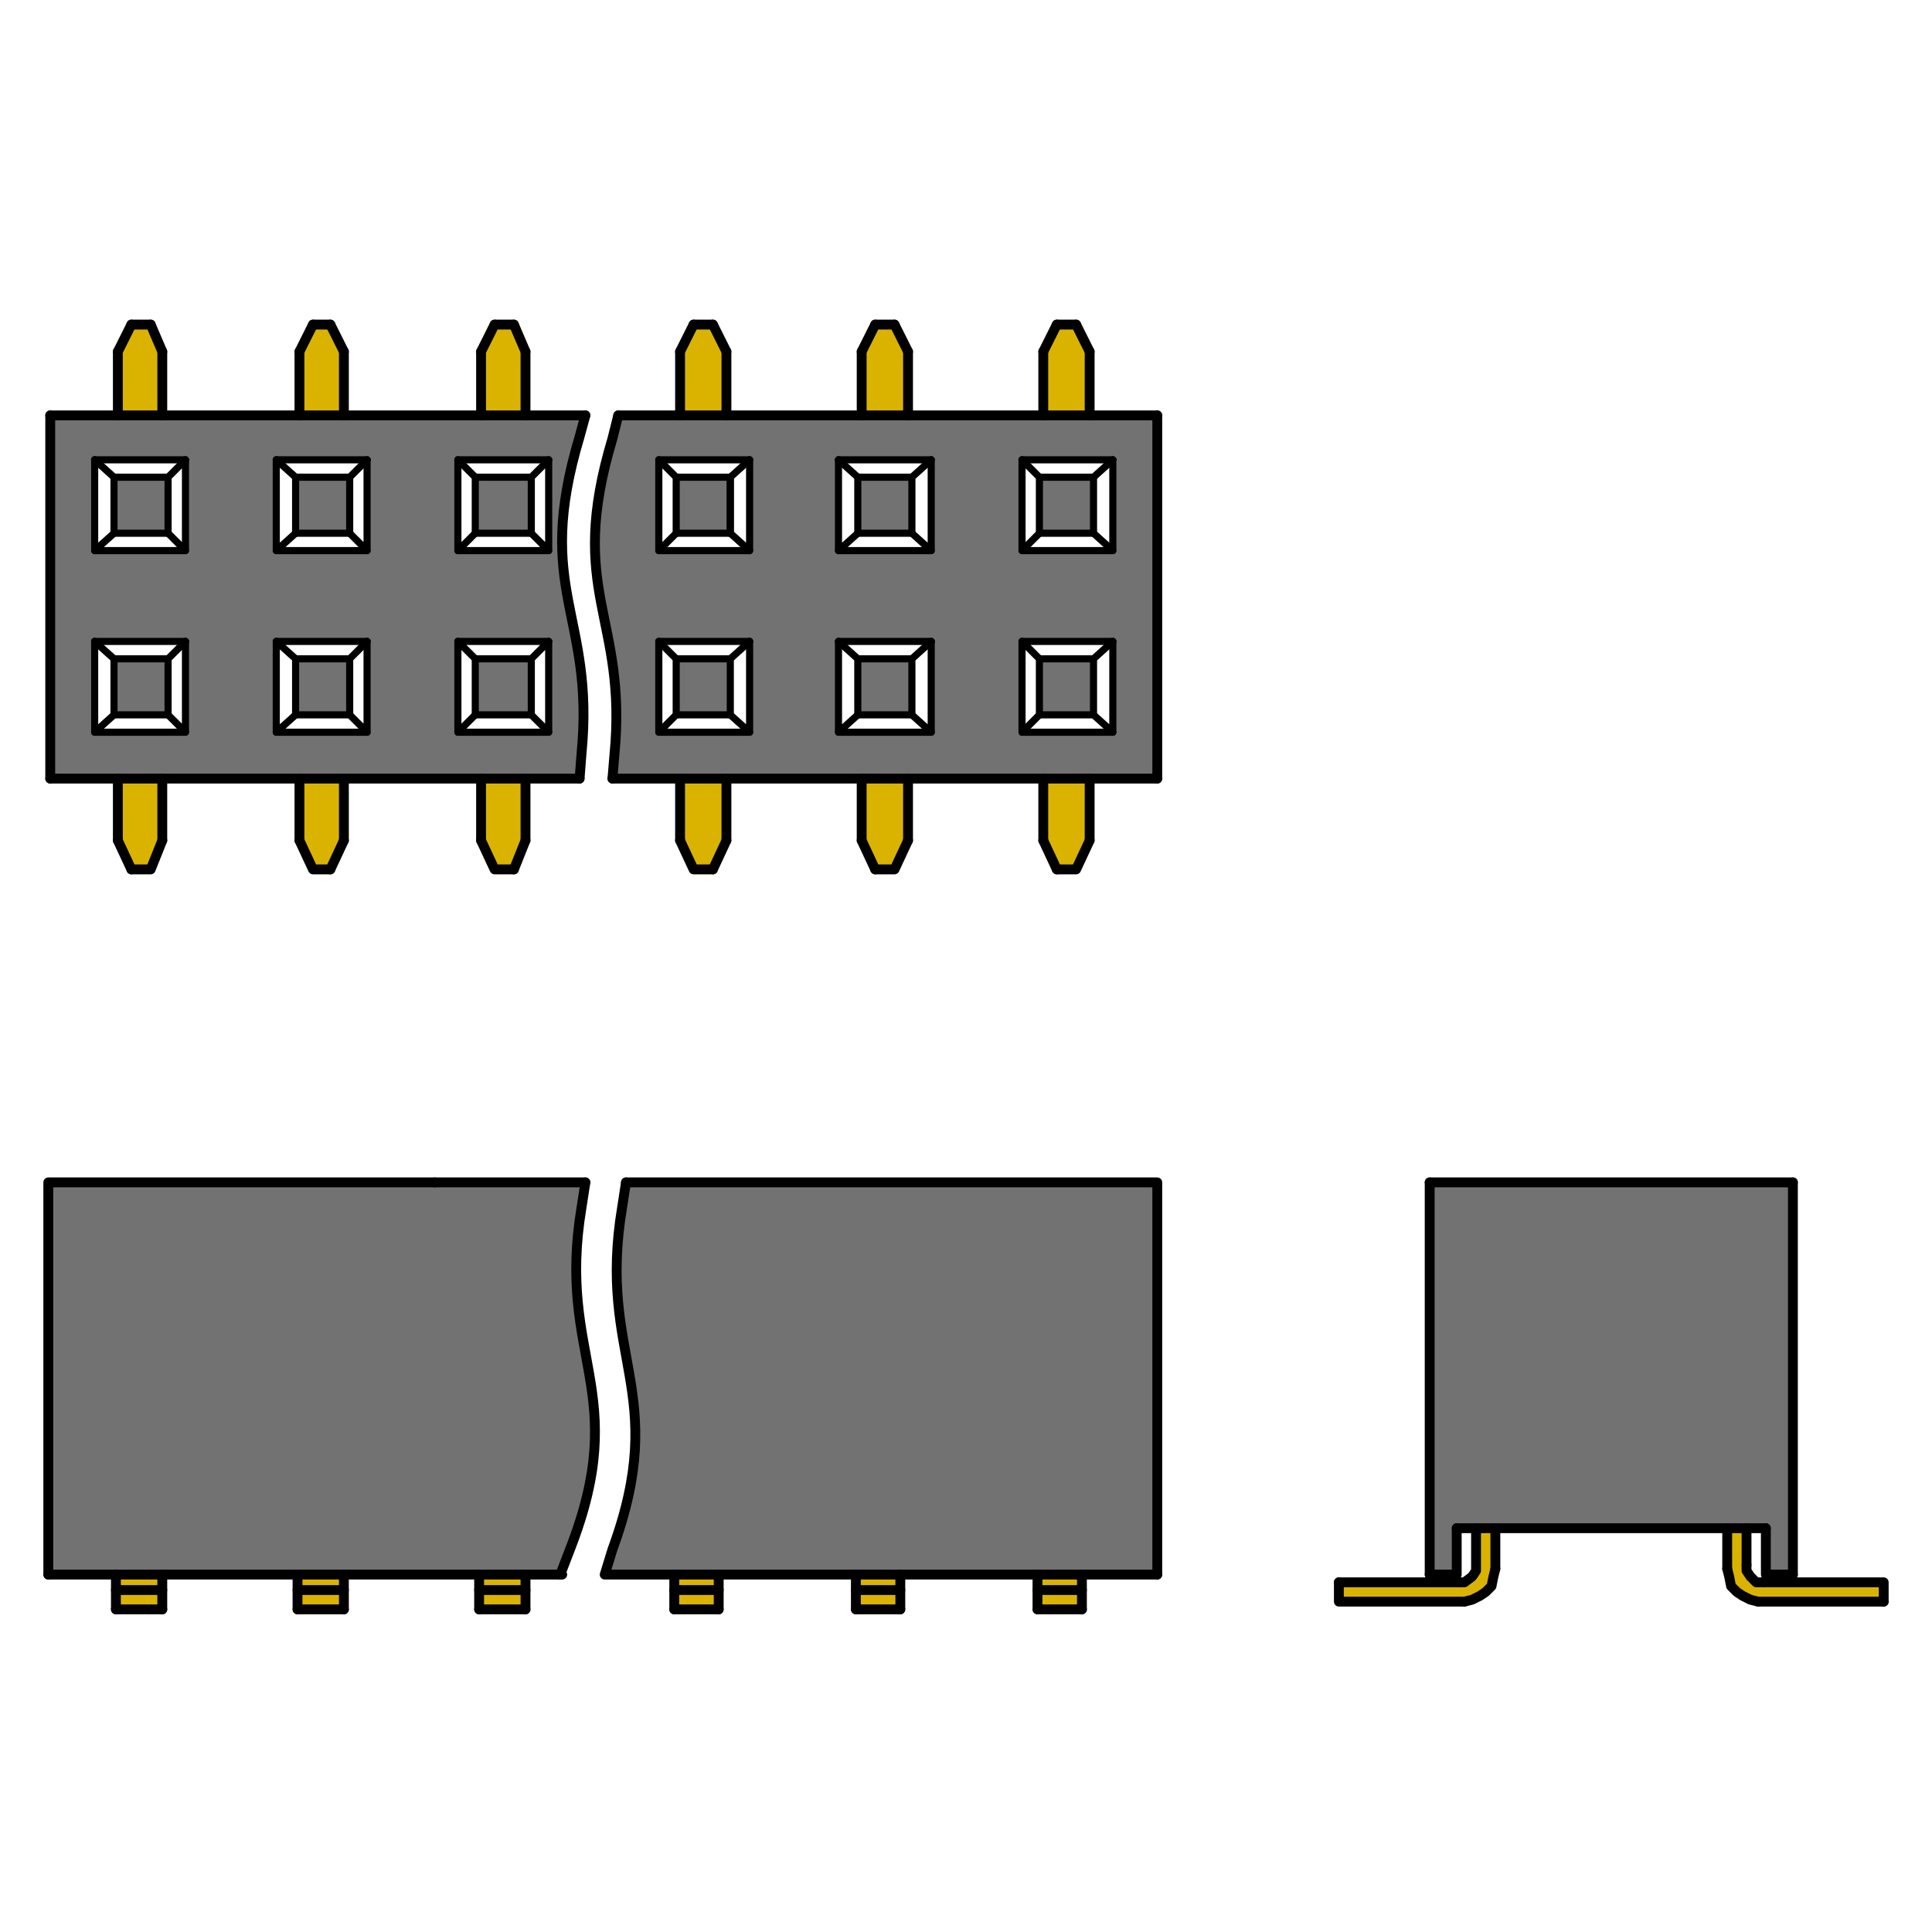 <?xml version="1.0" encoding="utf-8"?>
<!-- Generator: Adobe Illustrator 24.1.2, SVG Export Plug-In . SVG Version: 6.00 Build 0)  -->
<svg version="1.1" id="レイヤー_1" xmlns="http://www.w3.org/2000/svg" xmlns:xlink="http://www.w3.org/1999/xlink" x="0px"  width="100" height="100"
	 y="0px" viewBox="0 0 100 100" style="enable-background:new 0 0 100 100;" xml:space="preserve">
<style type="text/css">
	.st0{fill:#DAB300;}
	.st1{fill:#737272;}
	.st2{fill:none;stroke:#000000;stroke-width:0.51;stroke-linecap:round;stroke-linejoin:round;stroke-miterlimit:10;}
	.st3{fill:none;stroke:#000000;stroke-width:0.368;stroke-linecap:round;stroke-linejoin:round;stroke-miterlimit:10;}
</style>
<g>
	<g id="XMLID_8_">
		<g>
			<polygon class="st0" points="90.4,81 90.4,81.3 90.6,81.6 90.9,81.9 91.3,81.9 97.5,81.9 97.5,82.9 91,82.9 90.6,82.8 90.2,82.6
				89.9,82.4 89.6,82.1 89.5,81.6 89.4,81.2 89.4,79.1 90.4,79.1 			"/>
			<polygon class="st0" points="77.4,79.1 77.4,81.2 77.3,81.6 77.2,82.1 76.9,82.4 76.6,82.6 76.2,82.8 75.8,82.9 69.3,82.9
				69.3,81.9 75.5,81.9 75.8,81.9 76.2,81.6 76.4,81.3 76.4,81 76.4,79.1 			"/>
			<polygon class="st1" points="92.8,61.2 92.8,81.5 91.4,81.5 91.4,79.1 90.4,79.1 89.4,79.1 77.4,79.1 76.4,79.1 75.4,79.1
				75.4,81.5 74,81.5 74,61.2 			"/>
			<rect x="53.8" y="24.7" class="st1" width="2.8" height="2.8"/>
			<polygon class="st0" points="56.4,43.5 55.7,45 54.7,45 54,43.5 54,40.3 56.4,40.3 			"/>
			<rect x="53.7" y="82.3" class="st0" width="2.3" height="0.9"/>
			<rect x="53.7" y="81.5" class="st0" width="2.3" height="0.8"/>
			<polygon class="st0" points="55.7,16.8 56.4,18.2 56.4,21.5 54,21.5 54,18.2 54.7,16.8 			"/>
			<rect x="53.8" y="34.1" class="st1" width="2.8" height="2.8"/>
			<rect x="44.4" y="24.7" class="st1" width="2.8" height="2.8"/>
			<polygon class="st0" points="47,40.3 47,43.5 46.3,45 45.3,45 44.6,43.5 44.6,40.3 			"/>
			<rect x="44.3" y="82.3" class="st0" width="2.3" height="0.9"/>
			<rect x="44.3" y="81.5" class="st0" width="2.3" height="0.8"/>
			<polygon class="st0" points="47,18.2 47,21.5 44.6,21.5 44.6,18.2 45.3,16.8 46.3,16.8 			"/>
			<rect x="44.4" y="34.1" class="st1" width="2.8" height="2.8"/>
			<rect x="35" y="24.7" class="st1" width="2.8" height="2.8"/>
			<polygon class="st0" points="35.9,45 35.2,43.5 35.2,40.3 37.6,40.3 37.6,43.5 36.9,45 			"/>
			<rect x="34.9" y="82.3" class="st0" width="2.3" height="0.9"/>
			<rect x="34.9" y="81.5" class="st0" width="2.3" height="0.8"/>
			<polygon class="st0" points="35.2,21.5 35.2,18.2 35.9,16.8 36.9,16.8 37.6,18.2 37.6,21.5 			"/>
			<rect x="35" y="34.1" class="st1" width="2.8" height="2.8"/>
			<path class="st1" d="M31.7,80.2c3-8.2-0.8-9.9,0.5-17.7l0.2-1.3h27.6v20.2H56h-2.3h-7.1h-2.3h-7.1h-2.3h-3.6L31.7,80.2z"/>
			<path class="st1" d="M52.9,37.9h4.7v-4.7h-4.7V37.9z M52.9,28.5h4.7v-4.7h-4.7V28.5z M43.4,37.9h4.7v-4.7h-4.7V37.9z M43.4,28.5
				h4.7v-4.7h-4.7V28.5z M32,21.5h3.2h2.4h7H47H54h2.4h3.6v18.8h-3.6H54H47h-2.4h-7h-2.4h-3.5l0.1-1.2c0.7-7.2-2.5-8.4-0.1-16.4
				L32,21.5z M34.1,28.5h4.7v-4.7h-4.7V28.5z M34.1,37.9h4.7v-4.7h-4.7V37.9z"/>
			<path class="st1" d="M2.5,61.2h20h7.7l-0.2,1.3c-1.3,7.8,2.6,9.5-0.6,17.7l-0.5,1.3h-1.9h-2.4h-7h-2.3H8.4H6H2.5V61.2z"/>
			<rect x="24.6" y="24.7" class="st1" width="2.8" height="2.8"/>
			<polygon class="st0" points="27.2,40.3 27.2,43.5 26.6,45 25.6,45 24.9,43.5 24.9,40.3 			"/>
			<rect x="24.8" y="82.3" class="st0" width="2.4" height="0.9"/>
			<rect x="24.8" y="81.5" class="st0" width="2.4" height="0.8"/>
			<polygon class="st0" points="27.2,18.2 27.2,21.5 24.9,21.5 24.9,18.2 25.6,16.8 26.6,16.8 			"/>
			<rect x="24.6" y="34.1" class="st1" width="2.8" height="2.8"/>
			<rect x="15.3" y="24.7" class="st1" width="2.8" height="2.8"/>
			<polygon class="st0" points="16.2,45 15.5,43.5 15.5,40.3 17.8,40.3 17.8,43.5 17.1,45 			"/>
			<rect x="15.4" y="82.3" class="st0" width="2.3" height="0.9"/>
			<rect x="15.4" y="81.5" class="st0" width="2.3" height="0.8"/>
			<polygon class="st0" points="16.2,16.8 17.1,16.8 17.8,18.2 17.8,21.5 15.5,21.5 15.5,18.2 			"/>
			<rect x="15.3" y="34.1" class="st1" width="2.8" height="2.8"/>
			<rect x="5.9" y="24.7" class="st1" width="2.8" height="2.8"/>
			<polygon class="st0" points="6.1,40.3 8.4,40.3 8.4,43.5 7.8,45 6.8,45 6.1,43.5 			"/>
			<rect x="6" y="82.3" class="st0" width="2.4" height="0.9"/>
			<rect x="6" y="81.5" class="st0" width="2.4" height="0.8"/>
			<polygon class="st0" points="7.8,16.8 8.4,18.2 8.4,21.5 6.1,21.5 6.1,18.2 6.8,16.8 			"/>
			<rect x="5.9" y="34.1" class="st1" width="2.8" height="2.8"/>
			<path class="st1" d="M28.4,33.2h-4.7v4.7h4.7V33.2z M23.7,28.5h4.7v-4.7h-4.7V28.5z M14.3,28.5H19v-4.7h-4.7V28.5z M14.3,37.9H19
				v-4.7h-4.7V37.9z M4.9,28.5h4.7v-4.7H4.9V28.5z M4.9,33.2v4.7h4.7v-4.7H4.9z M6.1,40.3H2.6V21.5h3.5h2.3h7.1h2.3h4.7h2.4h2.3h3
				L30,22.6c-2.4,8,0.8,9.2,0.1,16.4L30,40.3h-2.8h-2.3h-3.2h-3.9h-2.3H8.4H6.1z"/>
		</g>
		<g>
			<line class="st2" x1="74" y1="61.2" x2="74" y2="81.5"/>
			<line class="st2" x1="92.8" y1="61.2" x2="92.8" y2="81.5"/>
			<polyline class="st2" points="75.4,79.1 76.4,79.1 77.4,79.1 89.4,79.1 90.4,79.1 91.4,79.1 			"/>
			<polyline class="st2" points="75.8,82.9 76.2,82.8 76.6,82.6 76.9,82.4 77.2,82.1 77.3,81.6 77.4,81.2 			"/>
			<polyline class="st2" points="75.5,81.9 75.8,81.9 76.2,81.6 76.4,81.3 76.4,81 76.4,79.1 			"/>
			<line class="st2" x1="77.4" y1="81.2" x2="77.4" y2="79.1"/>
			<polyline class="st2" points="69.3,81.9 69.3,82.9 75.8,82.9 			"/>
			<line class="st2" x1="69.3" y1="81.9" x2="75.5" y2="81.9"/>
			<polyline class="st2" points="74,81.5 75.4,81.5 75.4,79.1 			"/>
			<polyline class="st2" points="90.4,81 90.4,81.3 90.6,81.6 90.9,81.9 91.3,81.9 			"/>
			<polyline class="st2" points="89.4,81.2 89.5,81.6 89.6,82.1 89.9,82.4 90.2,82.6 90.6,82.8 91,82.9 			"/>
			<line class="st2" x1="90.4" y1="81" x2="90.4" y2="79.1"/>
			<line class="st2" x1="89.4" y1="81.2" x2="89.4" y2="79.1"/>
			<line class="st2" x1="91" y1="82.9" x2="97.5" y2="82.9"/>
			<polyline class="st2" points="91.3,81.9 97.5,81.9 97.5,82.9 			"/>
			<polyline class="st2" points="91.4,79.1 91.4,81.5 92.8,81.5 			"/>
			<line class="st2" x1="74" y1="61.2" x2="92.8" y2="61.2"/>
			<polyline class="st2" points="32,21.5 35.2,21.5 37.6,21.5 44.6,21.5 47,21.5 54,21.5 56.4,21.5 59.9,21.5 			"/>
			<polyline class="st2" points="31.7,40.3 35.2,40.3 37.6,40.3 44.6,40.3 47,40.3 54,40.3 56.4,40.3 59.9,40.3 			"/>
			<line class="st2" x1="59.9" y1="40.3" x2="59.9" y2="21.5"/>
			<line class="st2" x1="54.7" y1="16.8" x2="55.7" y2="16.8"/>
			<line class="st2" x1="45.3" y1="16.8" x2="46.3" y2="16.8"/>
			<line class="st3" x1="43.4" y1="37.9" x2="48.2" y2="37.9"/>
			<line class="st3" x1="43.4" y1="33.2" x2="48.2" y2="33.2"/>
			<line class="st3" x1="44.4" y1="37" x2="47.2" y2="37"/>
			<line class="st3" x1="44.4" y1="34.1" x2="47.2" y2="34.1"/>
			<polyline class="st3" points="43.4,33.2 43.4,37.9 44.4,37 			"/>
			<polyline class="st3" points="43.4,33.2 44.4,34.1 44.4,37 			"/>
			<polyline class="st3" points="48.2,33.2 48.2,37.9 47.2,37 			"/>
			<polyline class="st3" points="48.2,33.2 47.2,34.1 47.2,37 			"/>
			<line class="st3" x1="52.9" y1="37.9" x2="57.6" y2="37.9"/>
			<line class="st3" x1="52.9" y1="33.2" x2="57.6" y2="33.2"/>
			<line class="st3" x1="53.8" y1="37" x2="56.6" y2="37"/>
			<line class="st3" x1="53.8" y1="34.1" x2="56.6" y2="34.1"/>
			<polyline class="st3" points="52.9,33.2 52.9,37.9 53.8,37 			"/>
			<polyline class="st3" points="52.9,33.2 53.8,34.1 53.8,37 			"/>
			<polyline class="st3" points="57.6,33.2 57.6,37.9 56.6,37 			"/>
			<polyline class="st3" points="57.6,33.2 56.6,34.1 56.6,37 			"/>
			<line class="st3" x1="43.4" y1="28.5" x2="48.2" y2="28.5"/>
			<line class="st3" x1="43.4" y1="23.8" x2="48.2" y2="23.8"/>
			<line class="st3" x1="44.4" y1="27.6" x2="47.2" y2="27.6"/>
			<line class="st3" x1="44.4" y1="24.7" x2="47.2" y2="24.7"/>
			<polyline class="st3" points="43.4,23.8 43.4,28.5 44.4,27.6 			"/>
			<polyline class="st3" points="43.4,23.8 44.4,24.7 44.4,27.6 			"/>
			<polyline class="st3" points="48.2,23.8 48.2,28.5 47.2,27.6 			"/>
			<polyline class="st3" points="48.2,23.8 47.2,24.7 47.2,27.6 			"/>
			<line class="st3" x1="52.9" y1="28.5" x2="57.6" y2="28.5"/>
			<line class="st3" x1="52.9" y1="23.8" x2="57.6" y2="23.8"/>
			<line class="st3" x1="53.8" y1="27.6" x2="56.6" y2="27.6"/>
			<line class="st3" x1="53.8" y1="24.7" x2="56.6" y2="24.7"/>
			<polyline class="st3" points="52.9,23.8 52.9,28.5 53.8,27.6 			"/>
			<polyline class="st3" points="52.9,23.8 53.8,24.7 53.8,27.6 			"/>
			<polyline class="st3" points="57.6,23.8 57.6,28.5 56.6,27.6 			"/>
			<polyline class="st3" points="57.6,23.8 56.6,24.7 56.6,27.6 			"/>
			<line class="st2" x1="44.6" y1="21.5" x2="44.6" y2="18.2"/>
			<line class="st2" x1="47" y1="21.5" x2="47" y2="18.2"/>
			<line class="st2" x1="54" y1="21.5" x2="54" y2="18.2"/>
			<line class="st2" x1="56.4" y1="21.5" x2="56.4" y2="18.2"/>
			<line class="st2" x1="56.4" y1="43.5" x2="56.4" y2="40.3"/>
			<line class="st2" x1="54" y1="43.5" x2="54" y2="40.3"/>
			<line class="st2" x1="47" y1="43.5" x2="47" y2="40.3"/>
			<line class="st2" x1="44.6" y1="43.5" x2="44.6" y2="40.3"/>
			<line class="st2" x1="54" y1="43.5" x2="54.7" y2="45"/>
			<polyline class="st2" points="56.4,43.5 55.7,45 54.7,45 			"/>
			<line class="st2" x1="44.6" y1="43.5" x2="45.3" y2="45"/>
			<polyline class="st2" points="47,43.5 46.3,45 45.3,45 			"/>
			<line class="st2" x1="54.7" y1="16.8" x2="54" y2="18.2"/>
			<line class="st2" x1="55.7" y1="16.8" x2="56.4" y2="18.2"/>
			<line class="st2" x1="45.3" y1="16.8" x2="44.6" y2="18.2"/>
			<line class="st2" x1="46.3" y1="16.8" x2="47" y2="18.2"/>
			<line class="st3" x1="37.8" y1="27.6" x2="37.8" y2="24.7"/>
			<line class="st2" x1="35.9" y1="16.8" x2="35.2" y2="18.2"/>
			<line class="st2" x1="36.9" y1="16.8" x2="37.6" y2="18.2"/>
			<polyline class="st2" points="36.9,45 35.9,45 35.2,43.5 			"/>
			<line class="st2" x1="36.9" y1="45" x2="37.6" y2="43.5"/>
			<line class="st2" x1="35.2" y1="43.5" x2="35.2" y2="40.3"/>
			<line class="st2" x1="37.6" y1="43.5" x2="37.6" y2="40.3"/>
			<line class="st2" x1="37.6" y1="21.5" x2="37.6" y2="18.2"/>
			<line class="st2" x1="35.2" y1="21.5" x2="35.2" y2="18.2"/>
			<polyline class="st3" points="38.8,23.8 38.8,28.5 37.8,27.6 			"/>
			<polyline class="st3" points="38.8,23.8 37.8,24.7 37.8,27.6 			"/>
			<polyline class="st3" points="38.8,33.2 38.8,37.9 37.8,37 			"/>
			<polyline class="st3" points="38.8,33.2 37.8,34.1 37.8,37 			"/>
			<polyline class="st3" points="34.1,23.8 34.1,28.5 35,27.6 			"/>
			<polyline class="st3" points="34.1,23.8 35,24.7 35,27.6 			"/>
			<polyline class="st3" points="34.1,33.2 34.1,37.9 35,37 			"/>
			<polyline class="st3" points="34.1,33.2 35,34.1 35,37 			"/>
			<line class="st3" x1="34.1" y1="37.9" x2="38.8" y2="37.9"/>
			<line class="st3" x1="34.1" y1="33.2" x2="38.8" y2="33.2"/>
			<line class="st3" x1="35" y1="37" x2="37.8" y2="37"/>
			<line class="st3" x1="35" y1="34.1" x2="37.8" y2="34.1"/>
			<line class="st3" x1="34.1" y1="28.5" x2="38.8" y2="28.5"/>
			<line class="st3" x1="34.1" y1="23.8" x2="38.8" y2="23.8"/>
			<polyline class="st3" points="35,27.6 37.8,27.6 37.8,27.6 			"/>
			<polyline class="st3" points="35,24.7 37.8,24.7 37.8,24.7 			"/>
			<line class="st2" x1="35.9" y1="16.8" x2="36.9" y2="16.8"/>
			<line class="st2" x1="16.2" y1="16.8" x2="15.5" y2="18.2"/>
			<line class="st2" x1="17.1" y1="16.8" x2="17.8" y2="18.2"/>
			<polyline class="st2" points="17.1,45 16.2,45 15.5,43.5 			"/>
			<line class="st2" x1="17.1" y1="45" x2="17.8" y2="43.5"/>
			<line class="st2" x1="15.5" y1="43.5" x2="15.5" y2="40.3"/>
			<line class="st2" x1="17.8" y1="43.5" x2="17.8" y2="40.3"/>
			<line class="st2" x1="17.8" y1="21.5" x2="17.8" y2="18.2"/>
			<line class="st2" x1="15.5" y1="21.5" x2="15.5" y2="18.2"/>
			<polyline class="st3" points="19,23.8 19,28.5 18.1,27.6 			"/>
			<polyline class="st3" points="19,23.8 18.1,24.7 18.1,27.6 			"/>
			<polyline class="st3" points="19,33.2 19,37.9 18.1,37 			"/>
			<polyline class="st3" points="19,33.2 18.1,34.1 18.1,37 			"/>
			<polyline class="st3" points="14.3,23.8 14.3,28.5 15.3,27.6 			"/>
			<polyline class="st3" points="14.3,23.8 15.3,24.7 15.3,27.6 			"/>
			<polyline class="st3" points="14.3,33.2 14.3,37.9 15.3,37 			"/>
			<polyline class="st3" points="14.3,33.2 15.3,34.1 15.3,37 			"/>
			<line class="st3" x1="14.3" y1="37.9" x2="19" y2="37.9"/>
			<line class="st3" x1="14.3" y1="33.2" x2="19" y2="33.2"/>
			<line class="st3" x1="15.3" y1="37" x2="18.1" y2="37"/>
			<line class="st3" x1="15.3" y1="34.1" x2="18.1" y2="34.1"/>
			<line class="st3" x1="14.3" y1="28.5" x2="19" y2="28.5"/>
			<line class="st3" x1="14.3" y1="23.8" x2="19" y2="23.8"/>
			<line class="st3" x1="15.3" y1="27.6" x2="18.1" y2="27.6"/>
			<line class="st3" x1="15.3" y1="24.7" x2="18.1" y2="24.7"/>
			<line class="st2" x1="16.2" y1="16.8" x2="17.1" y2="16.8"/>
			<line class="st2" x1="6.8" y1="16.8" x2="7.8" y2="16.8"/>
			<line class="st3" x1="4.9" y1="37.9" x2="9.6" y2="37.9"/>
			<line class="st3" x1="4.9" y1="33.2" x2="9.6" y2="33.2"/>
			<line class="st3" x1="5.9" y1="37" x2="8.7" y2="37"/>
			<line class="st3" x1="5.9" y1="34.1" x2="8.7" y2="34.1"/>
			<polyline class="st3" points="4.9,33.2 4.9,37.9 5.9,37 			"/>
			<polyline class="st3" points="4.9,33.2 5.9,34.1 5.9,37 			"/>
			<polyline class="st3" points="9.6,33.2 9.6,37.9 8.7,37 			"/>
			<polyline class="st3" points="9.6,33.2 8.7,34.1 8.7,37 			"/>
			<line class="st3" x1="4.9" y1="28.5" x2="9.6" y2="28.5"/>
			<line class="st3" x1="4.9" y1="23.8" x2="9.6" y2="23.8"/>
			<line class="st3" x1="5.9" y1="27.6" x2="8.7" y2="27.6"/>
			<line class="st3" x1="5.9" y1="24.7" x2="8.7" y2="24.7"/>
			<polyline class="st3" points="4.9,23.8 4.9,28.5 5.9,27.6 			"/>
			<polyline class="st3" points="4.9,23.8 5.9,24.7 5.9,27.6 			"/>
			<polyline class="st3" points="9.6,23.8 9.6,28.5 8.7,27.6 			"/>
			<polyline class="st3" points="9.6,23.8 8.7,24.7 8.7,27.6 			"/>
			<line class="st2" x1="6.1" y1="21.5" x2="6.1" y2="18.2"/>
			<line class="st2" x1="8.4" y1="21.5" x2="8.4" y2="18.2"/>
			<line class="st2" x1="8.4" y1="43.5" x2="8.4" y2="40.3"/>
			<line class="st2" x1="6.1" y1="43.5" x2="6.1" y2="40.3"/>
			<line class="st2" x1="6.1" y1="43.5" x2="6.8" y2="45"/>
			<polyline class="st2" points="8.4,43.5 7.8,45 6.8,45 			"/>
			<line class="st2" x1="6.8" y1="16.8" x2="6.1" y2="18.2"/>
			<line class="st2" x1="7.8" y1="16.8" x2="8.4" y2="18.2"/>
			<line class="st2" x1="25.6" y1="16.8" x2="24.9" y2="18.2"/>
			<line class="st2" x1="26.6" y1="16.8" x2="27.2" y2="18.2"/>
			<polyline class="st2" points="26.6,45 25.6,45 24.9,43.5 			"/>
			<line class="st2" x1="26.6" y1="45" x2="27.2" y2="43.5"/>
			<line class="st2" x1="24.9" y1="43.5" x2="24.9" y2="40.3"/>
			<line class="st2" x1="27.2" y1="43.5" x2="27.2" y2="40.3"/>
			<line class="st2" x1="27.2" y1="21.5" x2="27.2" y2="18.2"/>
			<line class="st2" x1="24.9" y1="21.5" x2="24.9" y2="18.2"/>
			<polyline class="st3" points="28.4,23.8 28.4,28.5 27.5,27.6 			"/>
			<polyline class="st3" points="28.4,23.8 27.5,24.7 27.5,27.6 			"/>
			<polyline class="st3" points="28.4,33.2 28.4,37.9 27.5,37 			"/>
			<polyline class="st3" points="28.4,33.2 27.5,34.1 27.5,37 			"/>
			<polyline class="st3" points="23.7,23.8 23.7,28.5 24.6,27.6 			"/>
			<polyline class="st3" points="23.7,23.8 24.6,24.7 24.6,27.6 			"/>
			<polyline class="st3" points="23.7,33.2 23.7,37.9 24.6,37 			"/>
			<polyline class="st3" points="23.7,33.2 24.6,34.1 24.6,37 			"/>
			<line class="st3" x1="23.7" y1="37.9" x2="28.4" y2="37.9"/>
			<line class="st3" x1="23.7" y1="33.2" x2="28.4" y2="33.2"/>
			<line class="st3" x1="24.6" y1="37" x2="27.5" y2="37"/>
			<line class="st3" x1="24.6" y1="34.1" x2="27.5" y2="34.1"/>
			<line class="st3" x1="23.7" y1="28.5" x2="28.4" y2="28.5"/>
			<line class="st3" x1="23.7" y1="23.8" x2="28.4" y2="23.8"/>
			<line class="st3" x1="24.6" y1="27.6" x2="27.5" y2="27.6"/>
			<line class="st3" x1="24.6" y1="24.7" x2="27.5" y2="24.7"/>
			<line class="st2" x1="25.6" y1="16.8" x2="26.6" y2="16.8"/>
			<line class="st2" x1="2.6" y1="40.3" x2="2.6" y2="21.5"/>
			<polyline class="st2" points="24.9,21.5 27.2,21.5 30.3,21.5 			"/>
			<polyline class="st2" points="24.9,40.3 27.2,40.3 30,40.3 			"/>
			<polyline class="st2" points="2.6,21.5 6.1,21.5 8.4,21.5 15.5,21.5 17.8,21.5 22.5,21.5 24.9,21.5 			"/>
			<polyline class="st2" points="2.6,40.3 6.1,40.3 8.4,40.3 15.5,40.3 17.8,40.3 21.7,40.3 24.9,40.3 			"/>
			<path class="st2" d="M30.3,21.5L30,22.6c-2.4,8,0.8,9.2,0.1,16.4L30,40.3"/>
			<path class="st2" d="M32,21.5l-0.3,1.2c-2.4,8,0.8,9.2,0.1,16.4l-0.1,1.2"/>
			<polyline class="st2" points="32.4,61.2 59.9,61.2 59.9,81.5 			"/>
			<line class="st2" x1="56" y1="83.3" x2="53.7" y2="83.3"/>
			<line class="st2" x1="56" y1="82.3" x2="53.7" y2="82.3"/>
			<line class="st2" x1="46.6" y1="83.3" x2="44.3" y2="83.3"/>
			<line class="st2" x1="46.6" y1="82.3" x2="44.3" y2="82.3"/>
			<polyline class="st2" points="46.6,81.5 46.6,82.3 46.6,83.3 			"/>
			<polyline class="st2" points="44.3,81.5 44.3,82.3 44.3,83.3 			"/>
			<polyline class="st2" points="53.7,81.5 53.7,82.3 53.7,83.3 			"/>
			<polyline class="st2" points="56,81.5 56,82.3 56,83.3 			"/>
			<polyline class="st2" points="34.9,81.5 34.9,82.3 34.9,83.3 			"/>
			<polyline class="st2" points="37.2,81.5 37.2,82.3 37.2,83.3 			"/>
			<line class="st2" x1="37.2" y1="82.3" x2="34.9" y2="82.3"/>
			<line class="st2" x1="37.2" y1="83.3" x2="34.9" y2="83.3"/>
			<polyline class="st2" points="2.5,81.5 6,81.5 8.4,81.5 15.4,81.5 17.8,81.5 24.8,81.5 27.2,81.5 29.1,81.5 			"/>
			<line class="st2" x1="30.3" y1="61.2" x2="22.5" y2="61.2"/>
			<line class="st2" x1="17.8" y1="83.3" x2="15.4" y2="83.3"/>
			<line class="st2" x1="17.8" y1="82.3" x2="15.4" y2="82.3"/>
			<line class="st2" x1="8.4" y1="83.3" x2="6" y2="83.3"/>
			<line class="st2" x1="8.4" y1="82.3" x2="6" y2="82.3"/>
			<polyline class="st2" points="15.4,81.5 15.4,82.3 15.4,83.3 			"/>
			<polyline class="st2" points="17.8,81.5 17.8,82.3 17.8,83.3 			"/>
			<polyline class="st2" points="6,81.5 6,82.3 6,83.3 			"/>
			<polyline class="st2" points="8.4,81.5 8.4,82.3 8.4,83.3 			"/>
			<line class="st2" x1="27.2" y1="83.3" x2="24.8" y2="83.3"/>
			<line class="st2" x1="27.2" y1="82.3" x2="24.8" y2="82.3"/>
			<polyline class="st2" points="24.8,81.5 24.8,82.3 24.8,83.3 			"/>
			<polyline class="st2" points="27.2,81.5 27.2,82.3 27.2,83.3 			"/>
			<polyline class="st2" points="22.5,61.2 2.5,61.2 2.5,81.5 			"/>
			<path class="st2" d="M30.3,61.2l-0.2,1.3c-1.3,7.8,2.6,9.5-0.6,17.7l-0.5,1.3"/>
			<path class="st2" d="M32.4,61.2l-0.2,1.3c-1.3,7.8,2.5,9.5-0.5,17.7l-0.4,1.3h3.6h2.3h7.1h2.3h7.1H56h3.9"/>
		</g>
	</g>
</g>
</svg>
